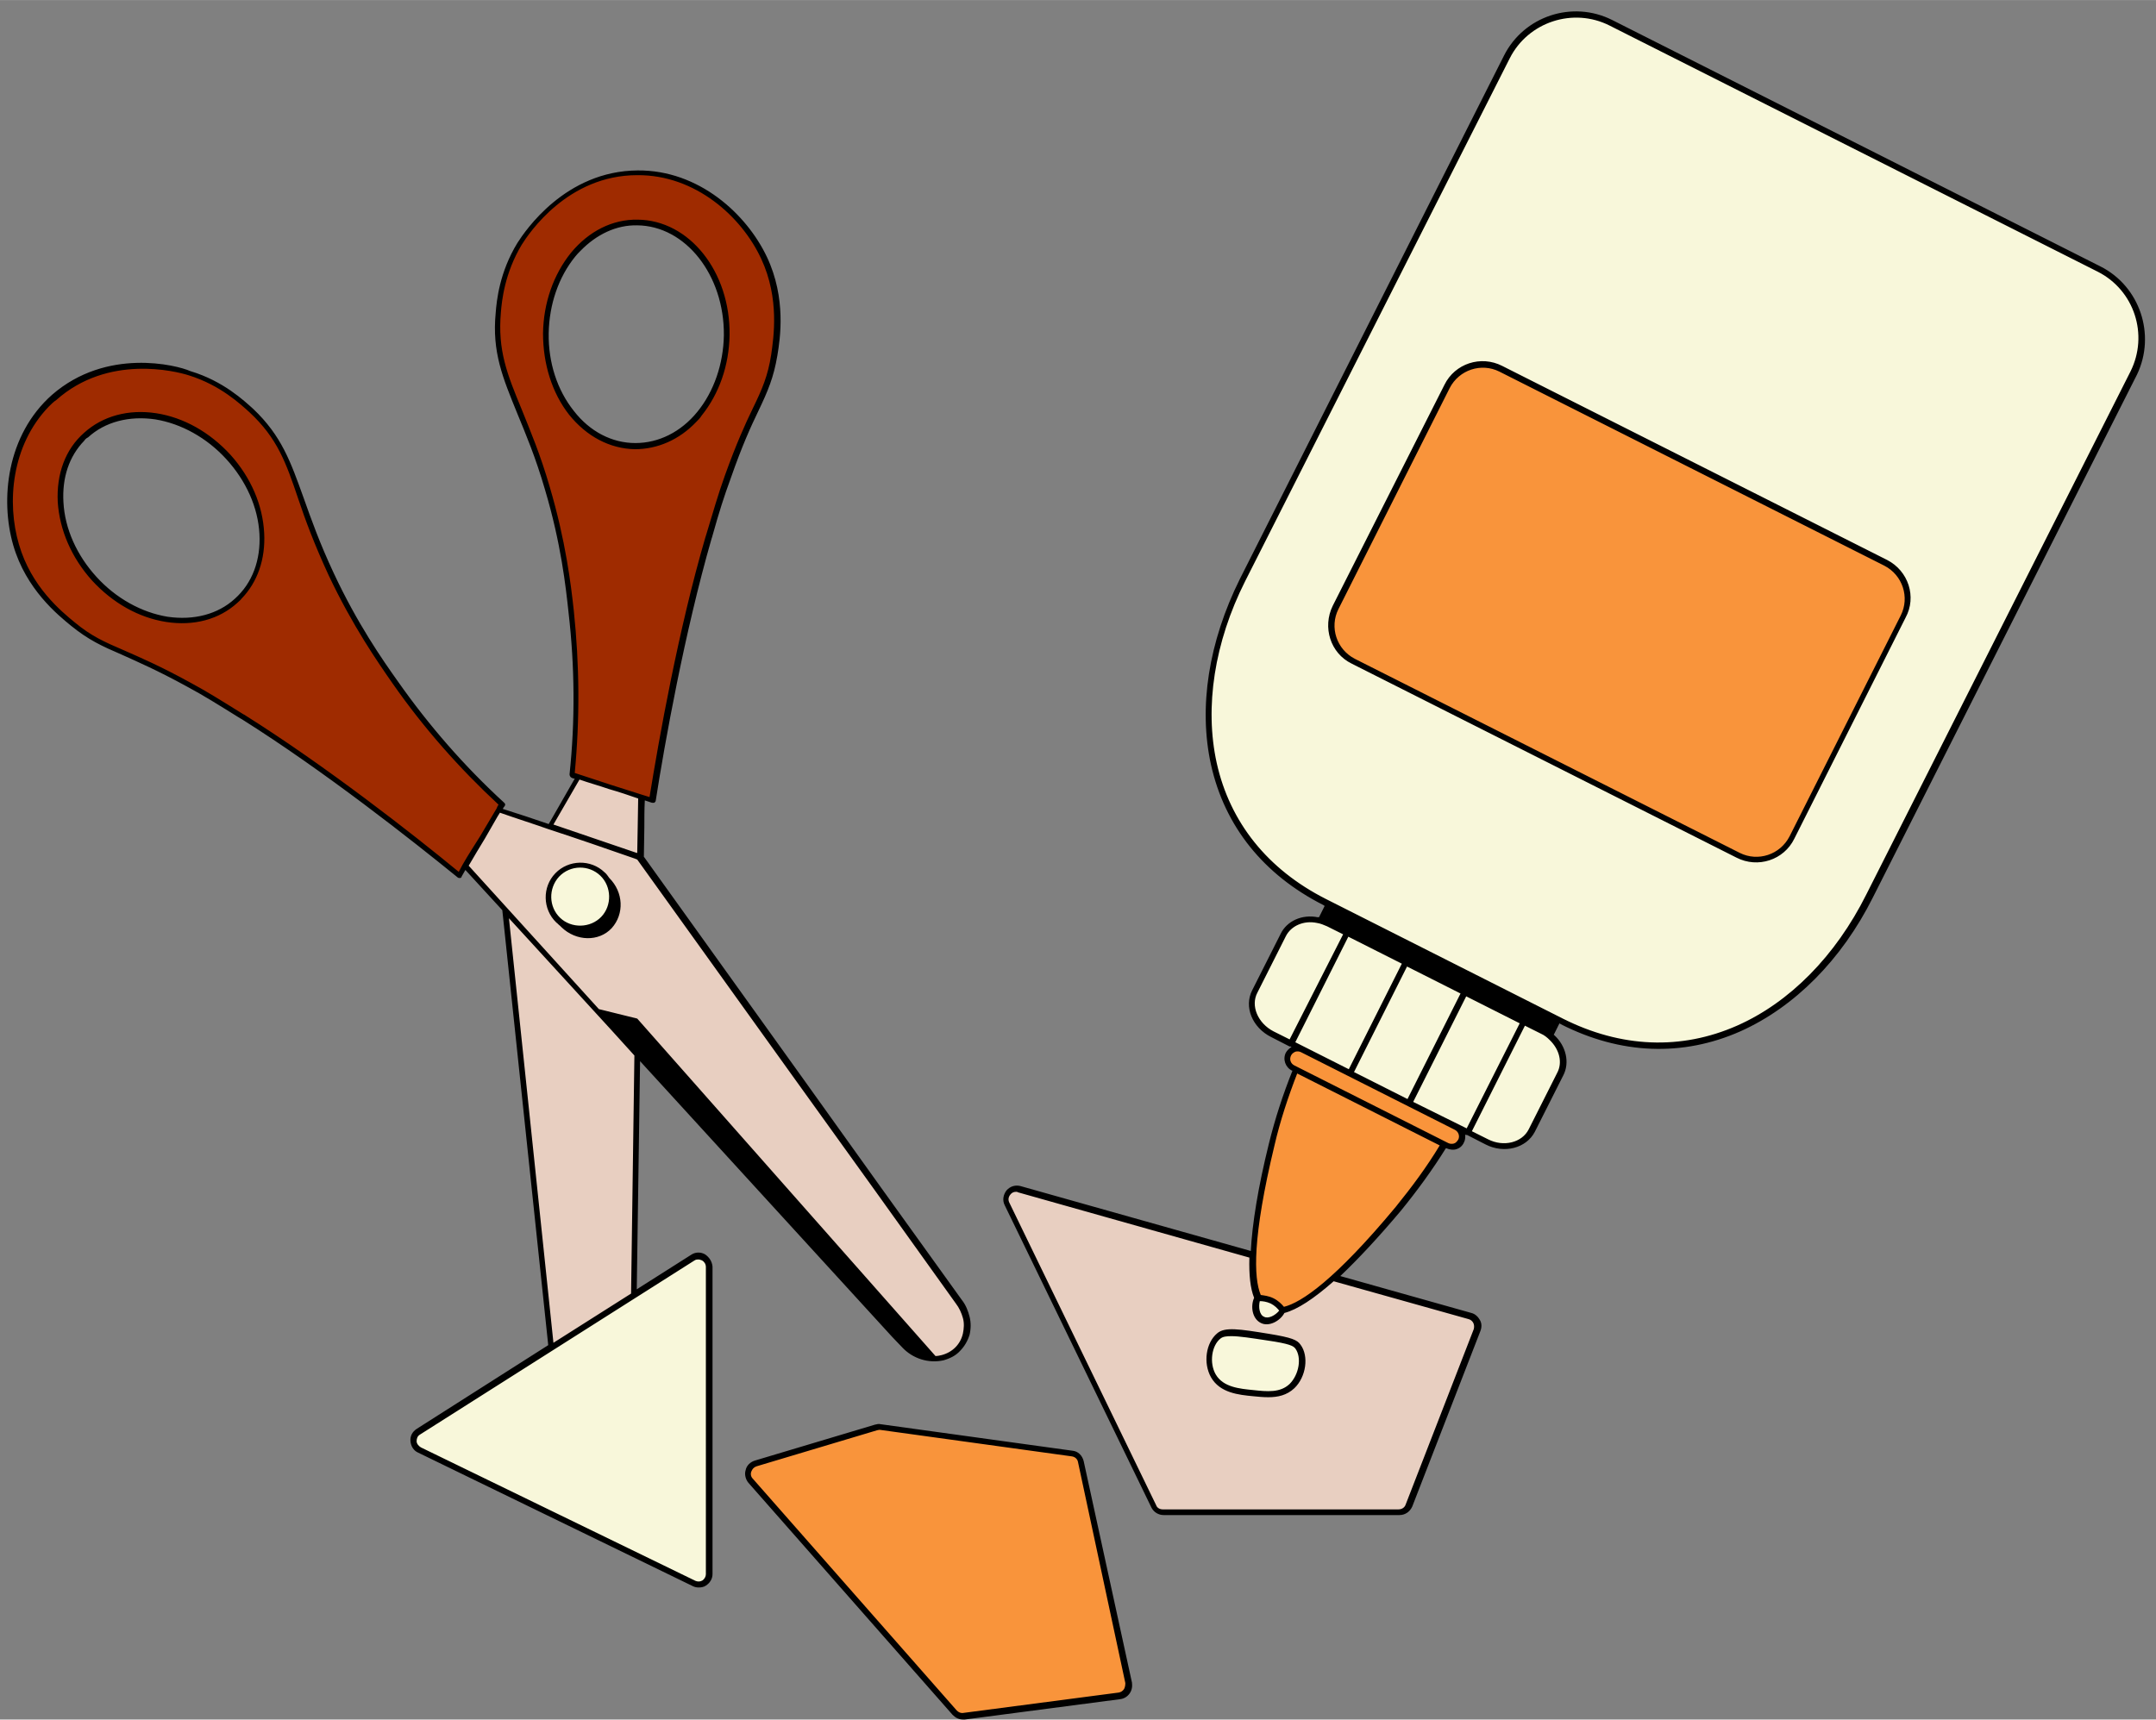 <?xml version="1.0" encoding="UTF-8" standalone="no"?><svg xmlns="http://www.w3.org/2000/svg" xmlns:xlink="http://www.w3.org/1999/xlink" fill="#000000" height="363" preserveAspectRatio="xMidYMid meet" version="1" viewBox="-1.5 -2.4 455.4 363.3" width="455" zoomAndPan="magnify"><rect x="-1.5" y="-2.4" width="455.4" height="363.3" fill="#808080" stroke="none"/><g id="change1_1"><path d="M38.4,76.2c-1.8-0.5-17-4.9-28.6,5.3c-9.9,8.6-10.7,22.2-8,31.2c2.7,9.1,9.3,14.5,12,16.7 c6.4,5.3,10.4,5,24.3,12.7c3.9,2.2,6.5,3.7,11.6,7c19.1,11.9,39.4,28.3,45.7,33.6c0.4-0.7,0.8-1.3,1.2-2.1c2.3-4,4.7-8,7-12 c0.2-0.4,0.4-0.8,0.7-1.2c-6.1-5.6-14.4-14.1-22.6-25.8c-3.3-4.6-8.5-12.1-13.6-22.9C60,100.9,60.8,92.8,51.4,84 C49.4,82.1,45.1,78.2,38.4,76.2z M46.8,94.1c8.8,9.7,9.6,23.2,1.7,30.3c-7.8,7.1-21.3,5-30-4.6c-8.8-9.7-9.6-23.2-1.7-30.3 C24.5,82.4,38,84.5,46.8,94.1z M133,34c-15.4,0.1-23.9,13.4-24.9,15c-3.7,6-4.3,11.7-4.5,14.6c-1.1,12.8,4.8,18.3,10.4,37 c3.4,11.4,4.4,20.5,5.1,26.2c1.6,14.1,1.1,26,0.2,34.3c0.4,0.2,0.9,0.3,1.3,0.4c4.4,1.4,8.9,2.9,13.3,4.3c0.8,0.2,1.5,0.5,2.3,0.7 c1.3-8.1,5.6-33.8,11.9-55.5c1.7-5.8,2.5-8.6,4-12.9c5.3-15,8.5-17.4,9.8-25.7c0.6-3.5,1.9-11.9-2.2-20.5 C155.8,43.5,146.2,33.9,133,34z M152.1,68.4c-0.1,13.1-8.8,23.5-19.3,23.4c-10.6-0.1-19-10.8-18.9-23.8c0.1-13.1,8.8-23.5,19.3-23.4 C143.7,44.7,152.2,55.3,152.1,68.4z" fill="#9f2b00"/></g><g id="change2_1"><path d="M202.6,275.9c0.3,1.2,0.3,2.4,0,3.5c-1.4,5.8-8.8,7-13.2,2.3c-18.8-20.5-37.5-40.9-56.2-61.5 c-0.2,17.1-0.5,34.1-0.7,51.2c-3.6,2.2-7.4,4.2-11,6.5c-2.1,1.4-4.5,2.5-6.6,4c-3.2-30.7-6.4-61.5-9.7-92.3c0,0,0,0,0,0 c-2.8-3.1-5.6-6.2-8.4-9.2c2.3-4,4.7-8,7-12c3.6,1.2,7.2,2.4,10.8,3.6c6.3,2.2,12.7,4.3,19,6.5c0,0,0.1,0.2,0.1,0.2 c22.4,31.2,44.9,62.5,67.3,93.8C201.8,273.6,202.3,274.7,202.6,275.9z M133.7,178.8c0-4.3,0.1-8.6,0.2-13c-4.4-1.5-8.9-2.9-13.3-4.3 c-2,3.5-4.1,7.1-6.1,10.6c6.4,2.2,12.7,4.3,19,6.5C133.6,178.6,133.7,178.7,133.7,178.8z M310.2,277.8c-4.8,12.6-9.5,25.3-14.3,37.9 c-0.7,0.5-1.4,0.9-2.1,1.4c-17.2-0.2-34.3-0.3-51.5-0.5c-10-20.6-19.9-41.2-29.9-61.9c-0.3-0.3-1.3-1.3-1.3-2.9 c0-0.5-0.1-1.5,0.7-2.3c0.7-0.7,1.6-0.8,1.9-0.8c16.6,4.7,33.1,9.4,49.7,14c0.1,2.8,0.3,5.6,0.4,8.4c0,1,0.1,2.4,0.8,4 c0.2,0.4,0.4,0.8,0.6,1.2c0.4,0.1,1.5,0.2,2.8-0.4c0.9-0.5,1.4-1.2,1.7-1.6c1.8-0.8,3.7-1.8,5.8-3.1c2-1.3,3.6-2.5,5-3.7 c9.4,2.7,18.9,5.4,28.3,8.1C309.3,276.4,309.8,277.1,310.2,277.8z M272.7,282.1c-0.5-0.7-1.3-1.2-6.3-2c-6-1-9-1.4-10.3-0.3 c-2.2,1.8-2.7,5.8-1.1,8.5c1.7,3,5.3,3.3,8.5,3.7c2.9,0.3,5.9,0.6,8.1-1.5C273.6,288.2,274.3,284.2,272.7,282.1z" fill="#e8cfc1"/></g><g id="change3_1"><path d="M273.5,219.3l32.5,16.4c1.1,0.6,1.5,1.9,1,3c-0.3,0.6-0.8,0.9-1.3,1.1c-0.5,0.2-1.1,0.1-1.7-0.1l-32.5-16.4 c-1.1-0.6-1.5-1.9-1-3c0.3-0.6,0.8-0.9,1.3-1.1C272.4,219,273,219,273.5,219.3z M226.8,306.5c-0.2-0.9-0.9-1.6-1.9-1.7 c-13.5-1.9-27-3.7-40.5-5.6c-0.3,0-0.6,0-0.9,0.1c-8.5,2.5-16.9,5-25.4,7.6c-1.6,0.5-2.1,2.4-1,3.6c14.4,16.3,28.7,32.7,43.1,49 c0.5,0.6,1.2,0.8,2,0.7c10.9-1.4,21.8-2.8,32.8-4.3c1.3-0.2,2.2-1.4,1.9-2.7C233.4,337.6,230.1,322.1,226.8,306.5z M400.6,127.9 l-23.5,46.7c-2.1,4.2-7.3,5.9-11.4,3.8l-81.3-41c-4.2-2.1-5.9-7.3-3.8-11.4l23.5-46.7c2.1-4.2,7.2-5.9,11.4-3.8l81.3,41 C401.1,118.6,402.7,123.8,400.6,127.9z M272.2,223.5l31.3,15.8c-2.3,3.8-5.5,8.5-9.8,13.6c-3.6,4.3-16.7,19.9-24.5,21.4 c-0.3-0.5-1-1.3-2.2-1.9c-1.2-0.6-2.3-0.6-2.9-0.6c-3.4-7.2,1.4-26.9,2.8-32.4C268.6,233,270.5,227.7,272.2,223.5z" fill="#f9943b"/></g><g id="change4_1"><path d="M114.9,189.9c-0.8-2.5-0.3-5.3,1.5-7.2c2-2.1,5.1-2.6,7.9-1.5c0.5,0.3,1,0.6,1.4,1c2.7,2.6,2.8,6.8,0.2,9.5 c-2.6,2.7-6.8,2.8-9.5,0.2C115.8,191.3,115.3,190.7,114.9,189.9z M144.8,263.3c-19.3,12.3-38.7,24.6-58,36.8 c-1.5,0.9-1.3,3.1,0.2,3.9c19.3,9.4,38.7,18.8,58,28.2c1.5,0.7,3.2-0.4,3.2-2v-65C148.2,263.4,146.3,262.4,144.8,263.3z M324.2,215.6L279,192.7c-0.7-0.4-1.5-0.6-2.2-0.8c-3-0.5-6,0.6-7.3,3.1l-6,11.9c-1.5,3.2,0.1,7.3,3.8,9.1l6.3,3.2h0l32.5,16.4 l6.4,3.2c3.7,1.8,7.9,0.8,9.5-2.4l6-11.9c1.3-2.5,0.5-5.7-1.8-7.7C325.6,216.4,325,215.9,324.2,215.6z M449.1,76.4l-55.8,110.5 c-13.2,26.1-38.9,39.7-64.9,26.5l-50.1-25.3c-26.1-13.2-30.4-42-17.3-68L316.8,9.6c4.1-8,13.9-11.3,21.9-7.2l103.1,52 C450,58.5,453.2,68.3,449.1,76.4z M396.9,116.5l-81.3-41c-4.2-2.1-9.2-0.4-11.4,3.8l-23.5,46.7c-2.1,4.2-0.5,9.3,3.8,11.4l81.3,41 c4.2,2.1,9.3,0.5,11.4-3.8l23.5-46.7C402.7,123.8,401.1,118.6,396.9,116.5z M266.4,280c-6-1-9-1.4-10.3-0.3 c-2.2,1.8-2.7,5.8-1.1,8.5c1.7,3,5.3,3.3,8.5,3.7c2.9,0.3,5.9,0.6,8.1-1.5c2.2-2.1,2.9-6.1,1.3-8.3 C272.2,281.4,271.4,280.8,266.4,280z M269.4,274.5C269.3,274.5,269.3,274.4,269.4,274.5c-0.4-0.5-1-1.4-2.2-2 c-1.2-0.6-2.3-0.6-2.9-0.6c0,0-0.1,0-0.1,0c-0.7,1.5-0.4,3.8,1,4.5C266.5,277.1,268.6,275.9,269.4,274.5z" fill="#f8f7da"/></g><g id="change5_1"><path d="M127.2,183.1c-0.3-0.4-0.6-0.9-1-1.2c-2.9-2.8-7.6-2.7-10.4,0.2c-2.8,2.9-2.7,7.6,0.2,10.4c0.3,0.2,0.5,0.5,0.8,0.7 c0.1,0.1,0.2,0.2,0.3,0.3c3.1,3,7.9,3.1,10.6,0.2C130.4,190.7,130.2,186.1,127.2,183.1z M116.6,182.8c2.4-2.5,6.3-2.5,8.7-0.2 s2.5,6.3,0.2,8.7s-6.3,2.5-8.7,0.2S114.3,185.3,116.6,182.8z M47.2,93.7c-4.4-4.8-9.9-7.9-15.7-8.8C25.6,84,20.2,85.5,16.3,89 c-4,3.5-5.9,8.7-5.6,14.7c0.4,5.9,2.9,11.7,7.2,16.5c4.4,4.8,9.9,7.9,15.7,8.8c5.8,0.9,11.2-0.5,15.1-4.1c0.3-0.3,0.6-0.5,0.8-0.8 c3.4-3.5,5.1-8.4,4.8-13.9C54,104.3,51.5,98.5,47.2,93.7z M48.1,124.1c-3.6,3.3-8.7,4.6-14.2,3.8c-5.5-0.9-10.9-3.9-15-8.4 c-4.2-4.6-6.7-10.2-7-15.8c-0.3-5.2,1.2-9.7,4.4-13c0.2-0.3,0.4-0.5,0.8-0.7c3.6-3.3,8.7-4.6,14.2-3.8c5.5,0.9,10.9,3.9,15,8.4 c4.2,4.6,6.7,10.2,7,15.8C53.6,115.9,51.8,120.8,48.1,124.1z M145.6,86.7c0.4-0.4,0.8-0.8,1.1-1.3c3.7-4.6,5.8-10.6,5.9-17 c0.2-13.4-8.5-24.3-19.4-24.4c-5.3-0.1-10.3,2.4-14.1,7c-3.7,4.6-5.8,10.6-5.9,17c0,6.5,1.9,12.6,5.5,17.2c3.7,4.6,8.6,7.2,13.9,7.3 C137.4,92.5,142,90.5,145.6,86.7z M119.7,84.4c-3.5-4.4-5.4-10.2-5.3-16.4c0.1-6.1,2.1-11.9,5.6-16.2c0.4-0.5,0.7-0.8,1.1-1.2 c3.4-3.5,7.6-5.5,12-5.4c10.2,0.1,18.4,10.5,18.3,23.2c-0.1,6.1-2.1,11.9-5.6,16.2c-3.5,4.3-8.2,6.6-13.1,6.6 C127.8,91.2,123.1,88.8,119.7,84.4z M227.4,306.3c-0.3-1.2-1.2-2.1-2.4-2.2l-40.5-5.6c-0.4-0.1-0.8,0-1.2,0.1l-25.4,7.6 c-0.9,0.3-1.7,1-1.9,2c-0.3,0.9,0,2,0.6,2.7l43.1,49c0.6,0.6,1.3,1,2.2,1c0.1,0,0.2,0,0.4,0l32.8-4.3c0.8-0.1,1.5-0.5,2-1.2 c0.5-0.7,0.6-1.5,0.5-2.3L227.4,306.3z M235.9,354.5c-0.3,0.4-0.6,0.6-1.1,0.7l-32.8,4.3c-0.5,0.1-1-0.1-1.4-0.5l-43.1-49 c-0.4-0.4-0.5-1-0.3-1.5c0.2-0.5,0.5-0.9,1.1-1.1l25.4-7.6c0.1,0,0.3-0.1,0.5-0.1c0.1,0,0.1,0,0.2,0l40.5,5.6 c0.7,0.1,1.2,0.6,1.3,1.2l10,46.7C236.2,353.7,236.1,354.2,235.9,354.5z M147.4,262.6c-0.9-0.5-2-0.5-2.9,0.1L133,270 c0.2-16.1,0.5-32.2,0.7-48.2c17.7,19.4,35.5,38.8,53.2,58.2l2.1,2.2c2.3,2.5,5.7,3.5,8.8,2.8c1.4-0.4,2.6-1,3.5-2 c0.9-0.9,1.6-2.1,2-3.4c0.3-1.3,0.3-2.6,0-3.8c-0.3-1.2-0.8-2.5-1.6-3.5c-11.4-15.8-22.7-31.6-34-47.4c-11-15.4-22.2-30.9-33.2-46.3 c0-2.1,0.1-4.1,0.1-6.2c0-1.9,0-3.8,0.1-5.7l1.5,0.5c0.1,0,0.3,0,0.5,0c0,0,0.1-0.1,0.1-0.1c0.1-0.1,0.2-0.2,0.2-0.3 c1.9-12.2,6.1-35.6,11.8-55.4l0.1-0.3c1.6-5.7,2.5-8.5,4-12.6c2.3-6.6,4.2-10.8,5.8-14.1c2-4.2,3.2-7,4-11.7 c0.6-3.6,1.9-12.1-2.2-20.8c-4.3-9.1-14.4-18.4-27.3-18.3c-15.3,0.1-23.8,12.8-25.4,15.3c-3.8,6.2-4.4,12.2-4.6,14.8 c-0.8,8.3,1.5,13.7,4.5,21.1c1.8,4.4,3.9,9.3,5.9,16.2c3.4,11.4,4.4,20.5,5,26.1c1.3,11.3,1.4,22.8,0.2,34.1c0,0.3,0.2,0.6,0.4,0.7 c0.2,0.1,0.4,0.2,0.7,0.2l-5.5,9.6c-3.2-1.1-6.5-2.2-9.7-3.2c0.1-0.2,0.2-0.4,0.4-0.6c0.2-0.3,0.1-0.5-0.1-0.7 c-8.4-7.7-15.9-16.3-22.5-25.7c-3.2-4.5-8.5-12.1-13.5-22.8c-3-6.4-4.8-11.5-6.4-16c-2.7-7.5-4.6-13-10.6-18.7 c-1.9-1.7-6.3-5.9-13.3-8C35.8,74.7,21,71,9.5,81c-9.6,8.5-11,22.1-8.2,31.8c2.7,9.3,9.4,14.7,12.2,17c3.7,3,6.5,4.3,10.7,6.1 c3.3,1.5,7.5,3.3,13.7,6.7c3.9,2.1,6.4,3.7,11.4,6.8l0.2,0.1c17.5,11,36.1,25.7,45.7,33.5c0.1,0.1,0.3,0.1,0.5,0.1 c0.1,0,0.2-0.1,0.3-0.2c0,0,0-0.1,0-0.1l0.8-1.4l7.8,8.5l9.7,91.9l-27.8,17.7c-0.9,0.6-1.4,1.5-1.3,2.6s0.7,2,1.6,2.4l58,28.2 c0.4,0.2,0.8,0.3,1.3,0.3c0.5,0,1.1-0.1,1.5-0.4c0.8-0.5,1.4-1.4,1.4-2.4v-65C148.9,264.1,148.3,263.2,147.4,262.6z M119.7,126.6 c-0.6-5.5-1.7-14.7-5.1-26.2c-2-6.9-4.1-11.8-5.9-16.3c-3.1-7.5-5.1-12.5-4.4-20.5c0.2-2.5,0.8-8.3,4.4-14.3 c1.5-2.4,9.7-14.7,24.4-14.7c12.3-0.1,22.1,8.8,26.2,17.7c3.9,8.4,2.6,16.6,2.1,20.2c-0.7,4.5-1.9,7.3-3.9,11.4 c-1.6,3.3-3.5,7.5-5.9,14.2c-1.5,4.2-2.3,7.1-4,12.7l-0.1,0.3c-5.7,19.5-9.8,42.5-11.8,54.9l-1.6-0.5c-2.2-0.7-4.4-1.4-6.6-2.1 c-2.2-0.7-4.5-1.5-6.7-2.2c-0.3-0.1-0.6-0.2-0.9-0.3C121,149.4,120.9,138,119.7,126.6z M120.9,162.3c2,0.7,4.2,1.3,6.2,2 c2.1,0.6,4.2,1.3,6.2,2c0,2-0.1,4-0.1,6c0,1.8-0.1,3.7-0.1,5.5l-0.1,0c-5.9-2-11.7-4-17.6-6L120.9,162.3z M96.2,180.3l-0.8,1.5 c-9.7-8-28.1-22.4-45.3-33.2l-0.2-0.1c-5-3.1-7.5-4.7-11.4-6.8c-6.2-3.4-10.4-5.2-13.8-6.7c-4.2-1.8-6.9-3-10.4-5.9 c-2.8-2.3-9.2-7.5-11.8-16.5c-2.6-8.8-1.6-20.9,6.3-29.1c0.5-0.5,1-1,1.6-1.4c10.9-9.7,25.2-6.1,28-5.2c6.7,2.1,10.9,6.1,12.8,7.8 c5.9,5.5,7.7,10.6,10.3,18.3c1.5,4.5,3.4,9.6,6.4,16.1c5.1,10.8,10.4,18.4,13.6,23c6.5,9.3,14,17.8,22.3,25.5 c-0.2,0.3-0.3,0.5-0.4,0.8l-3.5,5.9C98.7,176.2,97.4,178.2,96.2,180.3z M97.5,180.5c1.1-1.9,2.3-3.9,3.4-5.7l2.7-4.7l0.5-0.8 c3.4,1.2,6.9,2.3,10.3,3.5c6.1,2,12.2,4.1,18.2,6.2l0.5,0.2l0,0c11.1,15.5,22.2,30.9,33.3,46.4c11.4,15.8,22.7,31.6,34,47.4 c0.7,0.9,1.2,2,1.5,3.1c0.3,1.1,0.2,2.2,0,3.2c-0.5,2.3-2.2,4-4.5,4.6c-0.4,0.1-0.9,0.2-1.3,0.2c-21-23.8-42-47.5-63-71.3 c-2.7-0.7-5.4-1.3-8.1-2L97.5,180.5z M106,191.6l21.7,23.7l4.8,5.3c-0.2,16.7-0.5,33.5-0.7,50.3l-16.4,10.4L106,191.6z M147.6,330.2 c0,0.5-0.3,1-0.7,1.3c-0.5,0.3-1,0.3-1.5,0.1c0,0,0,0,0,0l-58-28.2c-0.5-0.3-0.9-0.8-0.9-1.3c0-0.6,0.2-1.1,0.7-1.4l58-36.8 c0.3-0.2,0.6-0.2,0.8-0.2c0.3,0,0.5,0.1,0.8,0.2c0.5,0.3,0.8,0.8,0.8,1.4V330.2z M397.1,115.9l-81.3-41c-4.5-2.3-10-0.5-12.2,4 L280,125.6c-2.2,4.5-0.5,10,4,12.2l81.3,41c4.5,2.3,10,0.5,12.2-4l23.5-46.7C403.4,123.7,401.6,118.2,397.1,115.9z M400,127.6 l-23.5,46.7c-2,3.9-6.7,5.4-10.5,3.5l-81.3-41c-3.9-2-5.4-6.7-3.5-10.5l23.5-46.7c2-3.9,6.7-5.4,10.5-3.5l81.3,41 C400.4,119.1,401.9,123.8,400,127.6z M442.2,53.9L339,1.8c-8.4-4.2-18.6-0.8-22.8,7.5l-55.8,110.6c-6.6,13.3-8.8,27.1-6.1,39.3 c2.9,13,11.1,23.2,23.7,29.6l0.3,0.2l-1.2,2.4c-0.1,0-0.1-0.1-0.2,0c-3.4-0.7-6.6,0.8-7.9,3.5l-6,11.9c-1.8,3.5,0,7.9,4,9.9l3.9,2 c0,0,0,0,0.1,0c0.1,0,0,0,0.1,0l0.2,0.1c-0.5,0.3-0.9,0.7-1.2,1.2c-0.7,1.4-0.1,3.1,1.3,3.8l0.1,0c-2,5-3.7,10.2-5,15.5 c-2.3,9.3-3.5,16.9-3.8,22.6l-48.6-13.7c-1.1-0.3-2.2,0-3,0.9c-0.7,0.9-0.9,2.1-0.4,3.1l31,63.9c0.5,1,1.5,1.6,2.6,1.6h49.8 c1.2,0,2.2-0.7,2.7-1.8l14.4-37.1c0.3-0.8,0.3-1.6-0.1-2.3c-0.4-0.7-1-1.3-1.8-1.5l-27.7-7.8c3.7-3.5,8-8.1,12.8-13.8 c3.5-4.3,6.7-8.7,9.5-13.2l0.1,0c0.7,0.3,1.5,0.4,2.1,0.2c0.7-0.2,1.3-0.7,1.6-1.4c0.3-0.5,0.3-1.1,0.3-1.7l0.2,0.1c0,0,0,0,0.1,0 c0,0,0,0,0.1,0l3.9,2c3.9,2,8.6,0.8,10.4-2.7l6-11.9c1.4-2.7,0.6-6.2-1.9-8.5c-0.1,0-0.1-0.1-0.1-0.1l1.2-2.4l0.3,0.2 c12.6,6.4,25.7,6.9,37.9,1.5c11.4-5.1,21.4-15.1,28-28.3l55.8-110.5C453.9,68.3,450.5,58.1,442.2,53.9z M270.9,217.2l-3.4-1.7 c-3.3-1.7-4.9-5.4-3.4-8.2l6-11.9c1.1-2.2,3.8-3.4,6.6-2.8c0.7,0.1,1.4,0.4,2.1,0.7l3.4,1.7L270.9,217.2z M283.4,223.5l-11.3-5.7 l11.2-22.3l11.3,5.7L283.4,223.5z M295.7,201.8l11.3,5.7l-11.2,22.3l-11.3-5.7L295.7,201.8z M308.7,276.3c0.4,0.1,0.8,0.4,1,0.8 c0.2,0.4,0.2,0.9,0.1,1.3l-14.4,37.1c-0.2,0.6-0.8,1-1.5,1h-49.8c-0.6,0-1.2-0.3-1.4-0.9l-31-63.9c-0.3-0.6-0.2-1.2,0.2-1.7 c0.3-0.4,0.7-0.6,1.2-0.6c0.1,0,0.3,0,0.4,0.1l48.9,13.8c-0.1,3.7,0.2,6.5,1,8.5c-0.8,1.8-0.4,4.4,1.4,5.3c1.7,0.9,4.1-0.4,5-2.1 c2.7-0.7,6.2-3,10.4-6.7L308.7,276.3z M264.6,272.5c0.6,0,1.4,0.1,2.3,0.5c0.8,0.4,1.4,1,1.8,1.5c-0.8,1-2.3,1.8-3.2,1.3 C264.5,275.4,264.3,273.7,264.6,272.5z M293.3,252.6c-12.8,15.4-19.9,20.2-23.6,21.1c-0.5-0.6-1.2-1.3-2.2-1.8s-2-0.6-2.7-0.7 c-1.5-3.6-1.8-12.1,2.9-31.6c1.2-5.2,2.9-10.3,4.8-15.2l30.1,15.2C299.9,244.1,296.7,248.4,293.3,252.6z M306.5,238.4 c-0.2,0.3-0.5,0.7-0.9,0.8c-0.4,0.1-0.8,0.1-1.2-0.1l-32.5-16.4c-0.8-0.4-1.1-1.3-0.7-2.1c0.2-0.4,0.5-0.6,0.9-0.8 c0.4-0.1,0.8-0.1,1.2,0.1l32.5,16.4C306.6,236.7,306.9,237.7,306.5,238.4z M297,230.4l11.2-22.3l11.3,5.7L308.3,236L297,230.4z M327.4,224.3l-6,11.9c-1.4,2.8-5.3,3.8-8.6,2.1l-3.4-1.7l11.2-22.3l3.4,1.7c0.7,0.3,1.3,0.8,1.8,1.3 C327.9,219.3,328.6,222.1,327.4,224.3z M448.5,76.1l-55.8,110.5c-6.5,13-16.2,22.8-27.3,27.7c-11.8,5.2-24.5,4.7-36.8-1.5 l-50.1-25.3c-12.2-6.2-20.2-16.1-23-28.7c-2.6-11.8-0.5-25.5,6-38.4L317.4,9.9c3.9-7.7,13.4-10.8,21.1-6.9l103.1,52 C449.3,58.9,452.4,68.3,448.5,76.1z M255.6,279.3c-2.4,2-3,6.3-1.3,9.3c1.9,3.3,5.8,3.7,9,4c1,0.1,2,0.2,3.1,0.2 c2,0,3.9-0.4,5.5-1.9c2.5-2.4,3.1-6.8,1.3-9.2c-0.7-1-1.8-1.5-6.7-2.3C260.3,278.4,257.2,277.9,255.6,279.3z M272.1,282.5 c1.4,1.9,0.8,5.5-1.2,7.5c0,0,0,0,0,0c-2,1.9-4.8,1.6-7.6,1.3c-3-0.3-6.4-0.6-8-3.3c-1.4-2.4-0.9-6.1,1-7.6c0.5-0.4,1.2-0.5,2.3-0.5 c1.7,0,4.2,0.4,7.5,0.9C271,281.5,271.7,282,272.1,282.5z"/></g></svg>